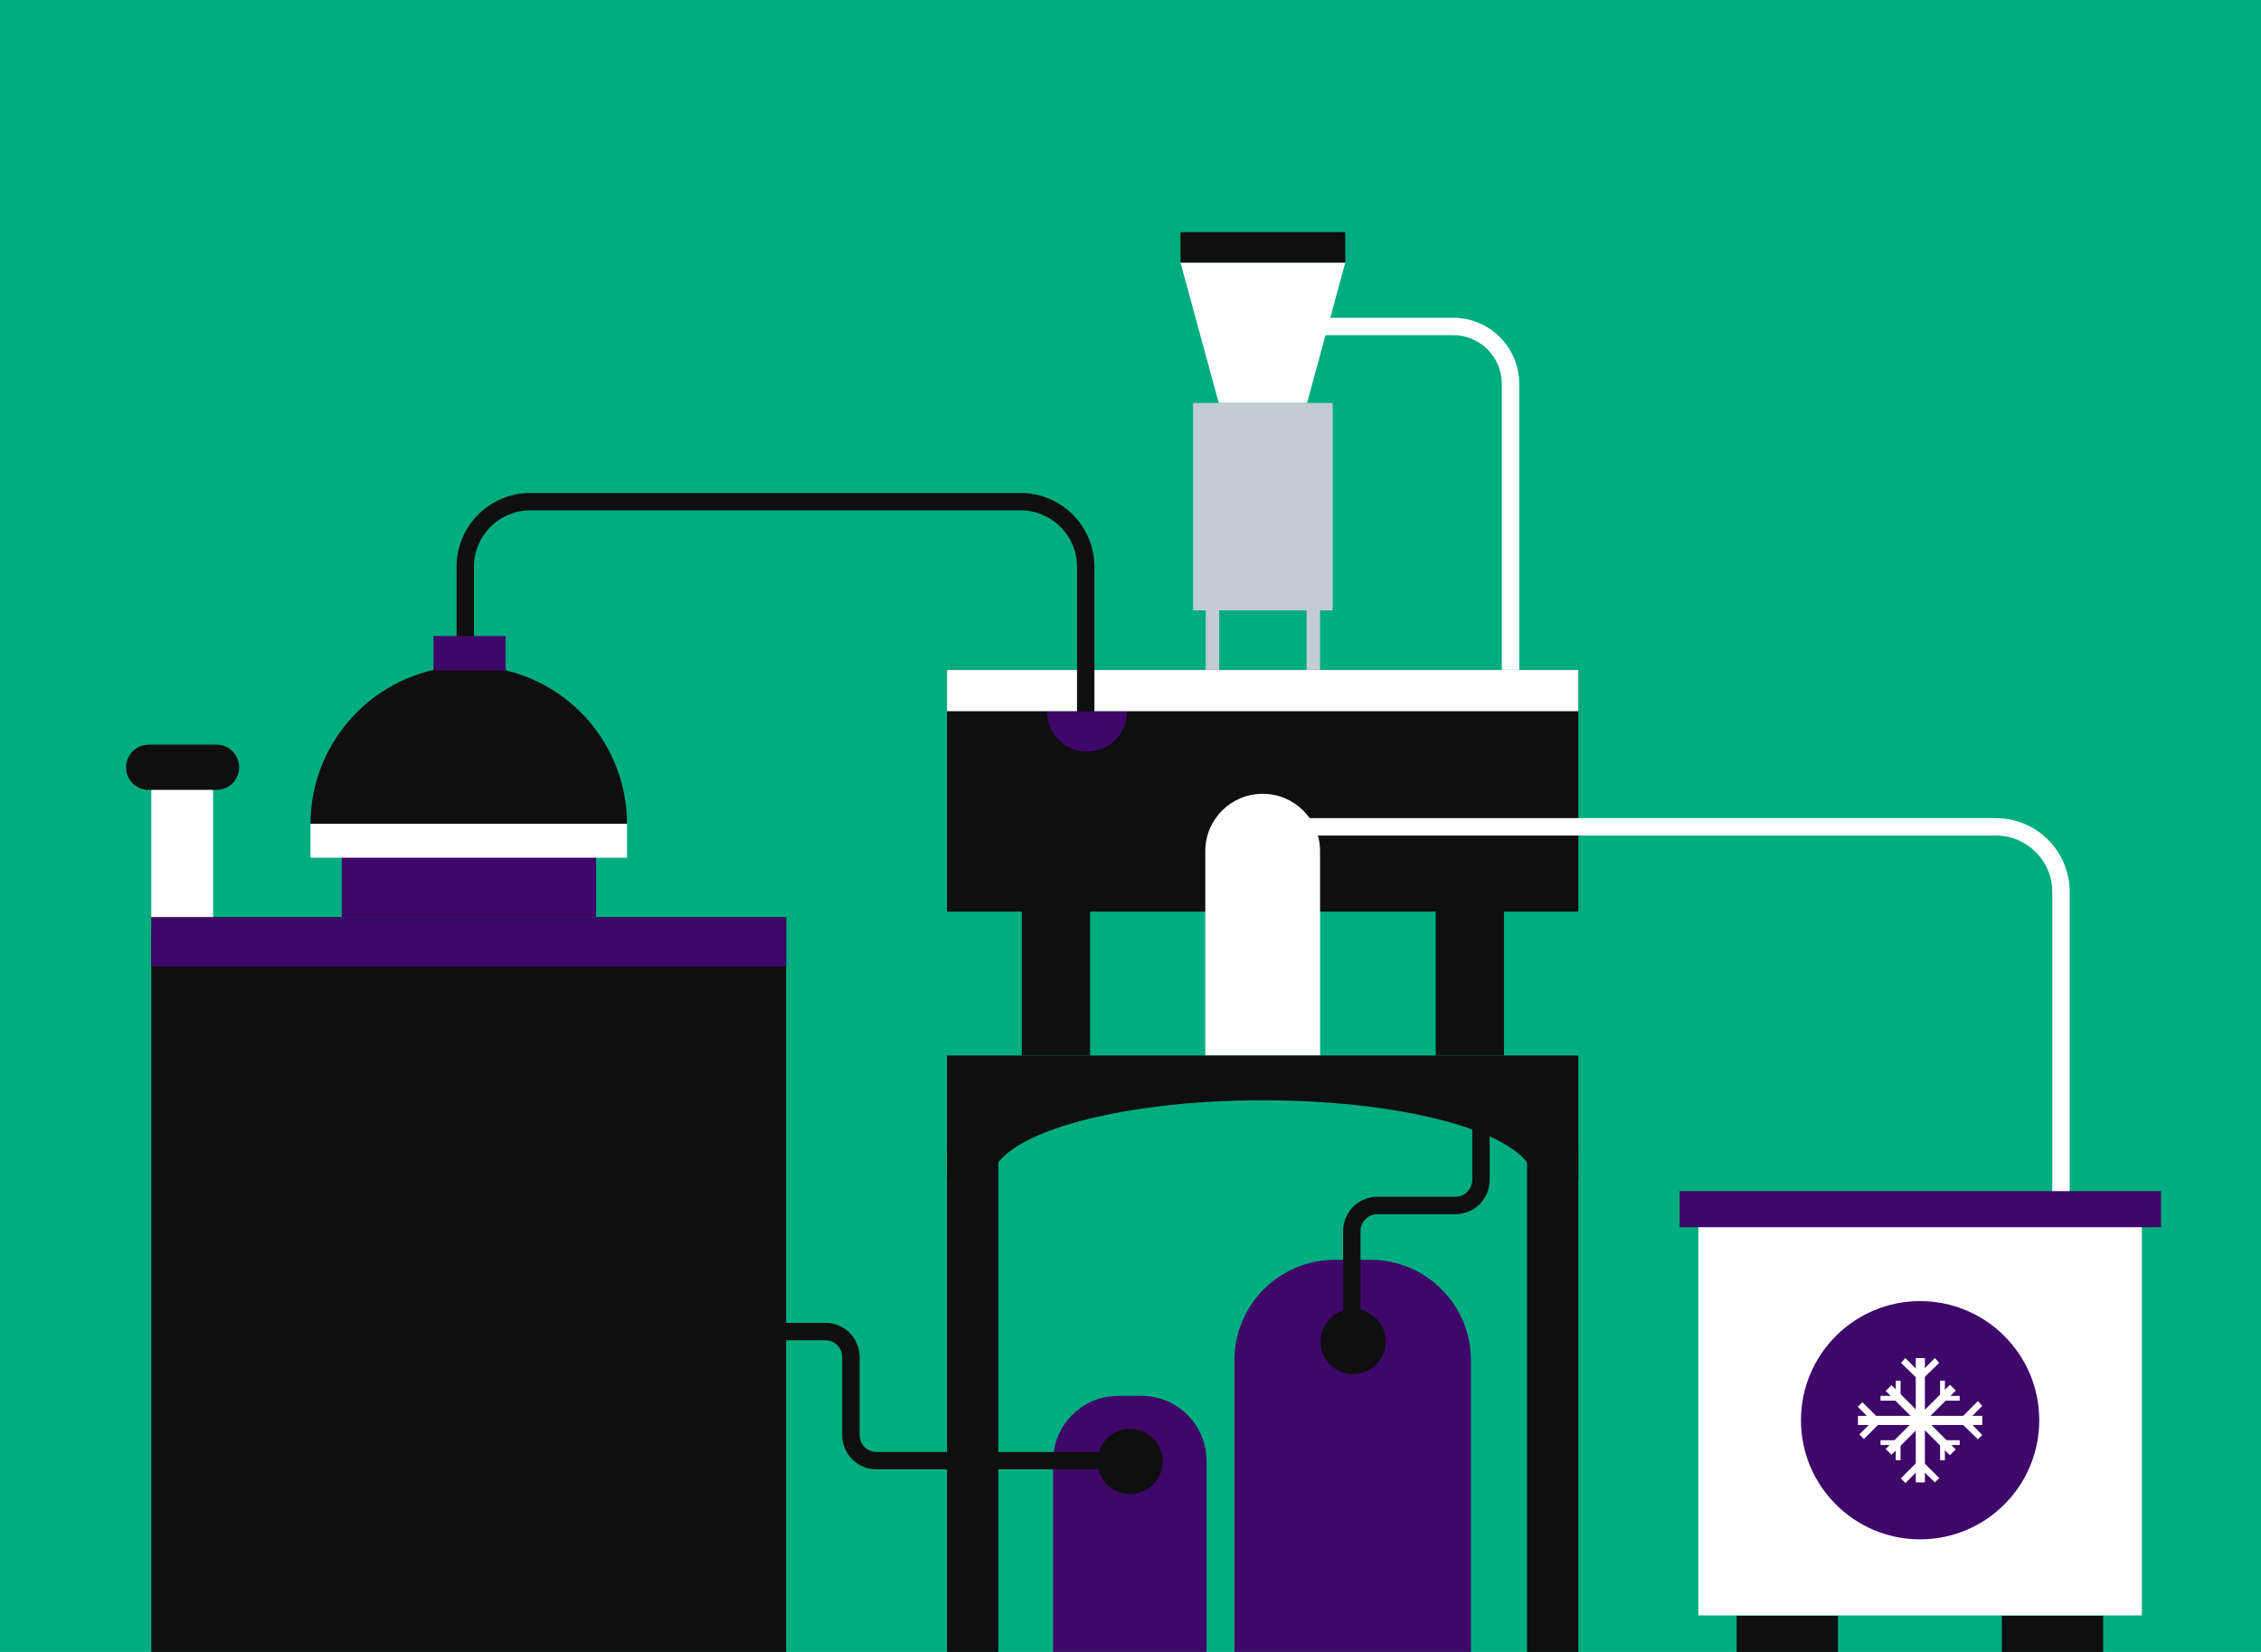<?xml version="1.0" encoding="utf-8"?>
<!DOCTYPE svg PUBLIC "-//W3C//DTD SVG 1.1//EN" "http://www.w3.org/Graphics/SVG/1.1/DTD/svg11.dtd">
<svg version="1.1" xmlns="http://www.w3.org/2000/svg" xmlns:xlink="http://www.w3.org/1999/xlink" x="0px" y="0px" width="520px"
	 height="100%" viewBox="0 0 520 380" enable-background="new 0 0 520 380" xml:space="preserve" preserveAspectRatio="none">
<g id="FONDS">
	<rect fill="#00AD80" width="520" height="380"/>
</g>
<g id="ILLUS">
	<rect x="217.8" y="154.1" fill="#0F0F0F" width="145.2" height="55.6"/>
	<g>
		<rect x="235" y="187.2" fill="#0F0F0F" width="15.7" height="55.6"/>
		<rect x="330.2" y="187.2" fill="#0F0F0F" width="15.7" height="55.6"/>
	</g>
	<rect x="217.8" y="154.1" fill="#FFFFFF" width="145.2" height="9.5"/>
	<rect x="34.8" y="177.7" fill="#FFFFFF" width="14.2" height="37.3"/>
	<path fill="#0F0F0F" d="M55,176.5c0,2.9-2.3,5.2-5.2,5.2H34.2c-2.9,0-5.2-2.3-5.2-5.2l0,0c0-2.9,2.3-5.2,5.2-5.2h15.7
		C52.7,171.3,55,173.7,55,176.5L55,176.5z"/>
	<path fill="#FFFFFF" d="M476,289.7h-4v-84.5c0-7.2-5.8-13-13-13H295.7v-4H459c9.4,0,17,7.6,17,17V289.7z"/>
	<path fill="#FFFFFF" d="M349.4,154.1h-4V88.3c0-6.2-5-11.2-11.2-11.2h-43.8v-4h43.8c8.4,0,15.2,6.8,15.2,15.2V154.1z"/>
	<rect x="34.8" y="211" fill="#0F0F0F" width="146" height="169"/>
	<rect x="34.8" y="211" fill="#3F076A" width="146" height="11.3"/>
	<path fill="#0F0F0F" d="M107.8,153.2c-20.1,0-36.4,16.3-36.4,36.4h72.8C144.2,169.4,127.9,153.2,107.8,153.2z"/>
	<rect x="390.6" y="281.8" fill="#FFFFFF" width="102" height="89.8"/>
	<rect x="386.3" y="274" fill="#3F076A" width="110.7" height="8.3"/>
	<g>
		<rect x="399.4" y="371.7" fill="#0F0F0F" width="23.3" height="8.3"/>
		<rect x="460.4" y="371.7" fill="#0F0F0F" width="23.3" height="8.3"/>
	</g>
	<path fill="#0F0F0F" d="M251.7,165.7h-4v-35.3c0-7.2-5.8-13-13-13H122c-7.2,0-13,5.8-13,13v35.3h-4v-35.3c0-9.4,7.6-17,17-17h112.7
		c9.4,0,17,7.6,17,17V165.7z"/>
	<path fill="#FFFFFF" d="M290.4,182.6c-7.3,0-13.2,5.9-13.2,13.2v47h26.4v-47C303.6,188.5,297.7,182.6,290.4,182.6z"/>
	<rect x="78.6" y="196.3" fill="#3F076A" width="58.5" height="14.7"/>
	<polygon fill="#FFFFFF" points="300.6,92.7 280.3,92.7 271.5,60.4 309.4,60.4 	"/>
	<rect x="271.5" y="53.4" fill="#0F0F0F" width="37.9" height="7"/>
	<rect x="274.4" y="92.7" fill="#C3CBD5" width="32.1" height="47.7"/>
	<rect x="277.3" y="139.8" fill="#C3CBD5" width="3.1" height="14.3"/>
	<rect x="300.5" y="139.8" fill="#C3CBD5" width="3.1" height="14.3"/>
	<path fill="#0F0F0F" d="M217.8,242.8v28.6h10.3c0-10.1,27.9-18.3,62.3-18.3s62.3,8.2,62.3,18.3h10.3v-28.6H217.8z"/>
	<rect x="217.8" y="263.6" fill="#0F0F0F" width="11.8" height="116.4"/>
	<rect x="351.2" y="263.6" fill="#0F0F0F" width="11.8" height="116.4"/>
	<path fill="#3F076A" d="M277.5,380v-43.9c0-8.3-6.7-15-15-15h-5.3c-8.3,0-15,6.7-15,15V380H277.5z"/>
	<path fill="#3F076A" d="M338.3,380v-67.1c0-12.7-10.3-23.1-23.1-23.1h-8.2c-12.7,0-23.1,10.3-23.1,23.1V380H338.3z"/>
	<path fill="#0F0F0F" d="M260,338h-58.4c-4.4,0-7.9-3.5-7.9-7.9l0-17.9c0-2.1-1.7-3.9-3.9-3.9h-27.4v-4h27.4c4.4,0,7.9,3.5,7.9,7.9
		l0,17.9c0,2.1,1.7,3.9,3.9,3.9H260V338z"/>
	<path fill="#0F0F0F" d="M312.9,310.3h-4v-27.1c0-4.4,3.5-7.9,7.9-7.9l17.9,0c2.1,0,3.9-1.7,3.9-3.9V244h4v27.4
		c0,4.4-3.5,7.9-7.9,7.9l-17.9,0c-2.1,0-3.9,1.7-3.9,3.9V310.3z"/>
	<circle fill="#0F0F0F" cx="259.9" cy="336.2" r="7.5"/>
	<circle fill="#0F0F0F" cx="311.2" cy="308.6" r="7.5"/>
	<rect x="99.7" y="146.3" fill="#3F076A" width="16.6" height="7.9"/>
	<rect x="71.4" y="189.5" fill="#FFFFFF" width="72.8" height="7.8"/>
	<path fill="#3F076A" d="M250,172.9c5.1,0,9.2-4.1,9.2-9.2h-18.4C240.8,168.7,244.9,172.9,250,172.9z"/>
	<g>
		<circle fill="#3F076A" cx="441.6" cy="326.7" r="27.4"/>
		<g>
			<rect x="440.6" y="312.4" fill="#FFFFFF" width="2.1" height="28.6"/>
			<g>
				<polygon fill="#FFFFFF" points="437.2,313.5 438.2,312.4 441.8,316 440.8,317 				"/>
				<polygon fill="#FFFFFF" points="446,313.5 445,312.4 441.4,316 442.4,317 				"/>
			</g>
			<g>
				<polygon fill="#FFFFFF" points="446,340 445,341 441.4,337.5 442.4,336.4 				"/>
				
					<rect x="438.8" y="336.2" transform="matrix(-0.708 -0.706 0.706 -0.708 511.543 888.96)" fill="#FFFFFF" width="1.5" height="5"/>
			</g>
			<g>
				<rect x="427.3" y="325.7" fill="#FFFFFF" width="28.6" height="2.1"/>
				<g>
					<polygon fill="#FFFFFF" points="454.9,322.3 455.9,323.4 452.4,326.9 451.3,325.9 					"/>
					<polygon fill="#FFFFFF" points="454.9,331.1 455.9,330.1 452.4,326.5 451.3,327.6 					"/>
				</g>
				<g>
					
						<rect x="428.9" y="326.3" transform="matrix(0.706 0.708 -0.708 0.706 359.377 -207.596)" fill="#FFFFFF" width="1.5" height="5"/>
					
						<rect x="428.9" y="322.1" transform="matrix(0.706 -0.708 0.708 0.706 -103.582 399.876)" fill="#FFFFFF" width="1.5" height="5"/>
				</g>
			</g>
			<g>
				
					<rect x="440.6" y="316.3" transform="matrix(0.707 0.707 -0.707 0.707 360.581 -216.596)" fill="#FFFFFF" width="1.9" height="20.9"/>
				<g>
					<rect x="446.2" y="317.6" fill="#FFFFFF" width="1.1" height="3.7"/>
					<rect x="447" y="321.1" fill="#FFFFFF" width="3.7" height="1.1"/>
				</g>
				<g>
					<rect x="436" y="332.2" fill="#FFFFFF" width="1.1" height="3.7"/>
					<rect x="432.5" y="331.3" fill="#FFFFFF" width="3.7" height="1.1"/>
				</g>
			</g>
			<g>
				
					<rect x="440.6" y="316.3" transform="matrix(-0.708 0.706 -0.706 -0.708 985.035 246.289)" fill="#FFFFFF" width="1.9" height="20.9"/>
				<g>
					<rect x="447" y="331.3" fill="#FFFFFF" width="3.7" height="1.1"/>
					<rect x="446.2" y="332.2" fill="#FFFFFF" width="1.1" height="3.7"/>
				</g>
				<g>
					<rect x="432.5" y="321.1" fill="#FFFFFF" width="3.7" height="1.1"/>
					<rect x="436" y="317.6" fill="#FFFFFF" width="1.1" height="3.7"/>
				</g>
			</g>
		</g>
	</g>
</g>
</svg>
